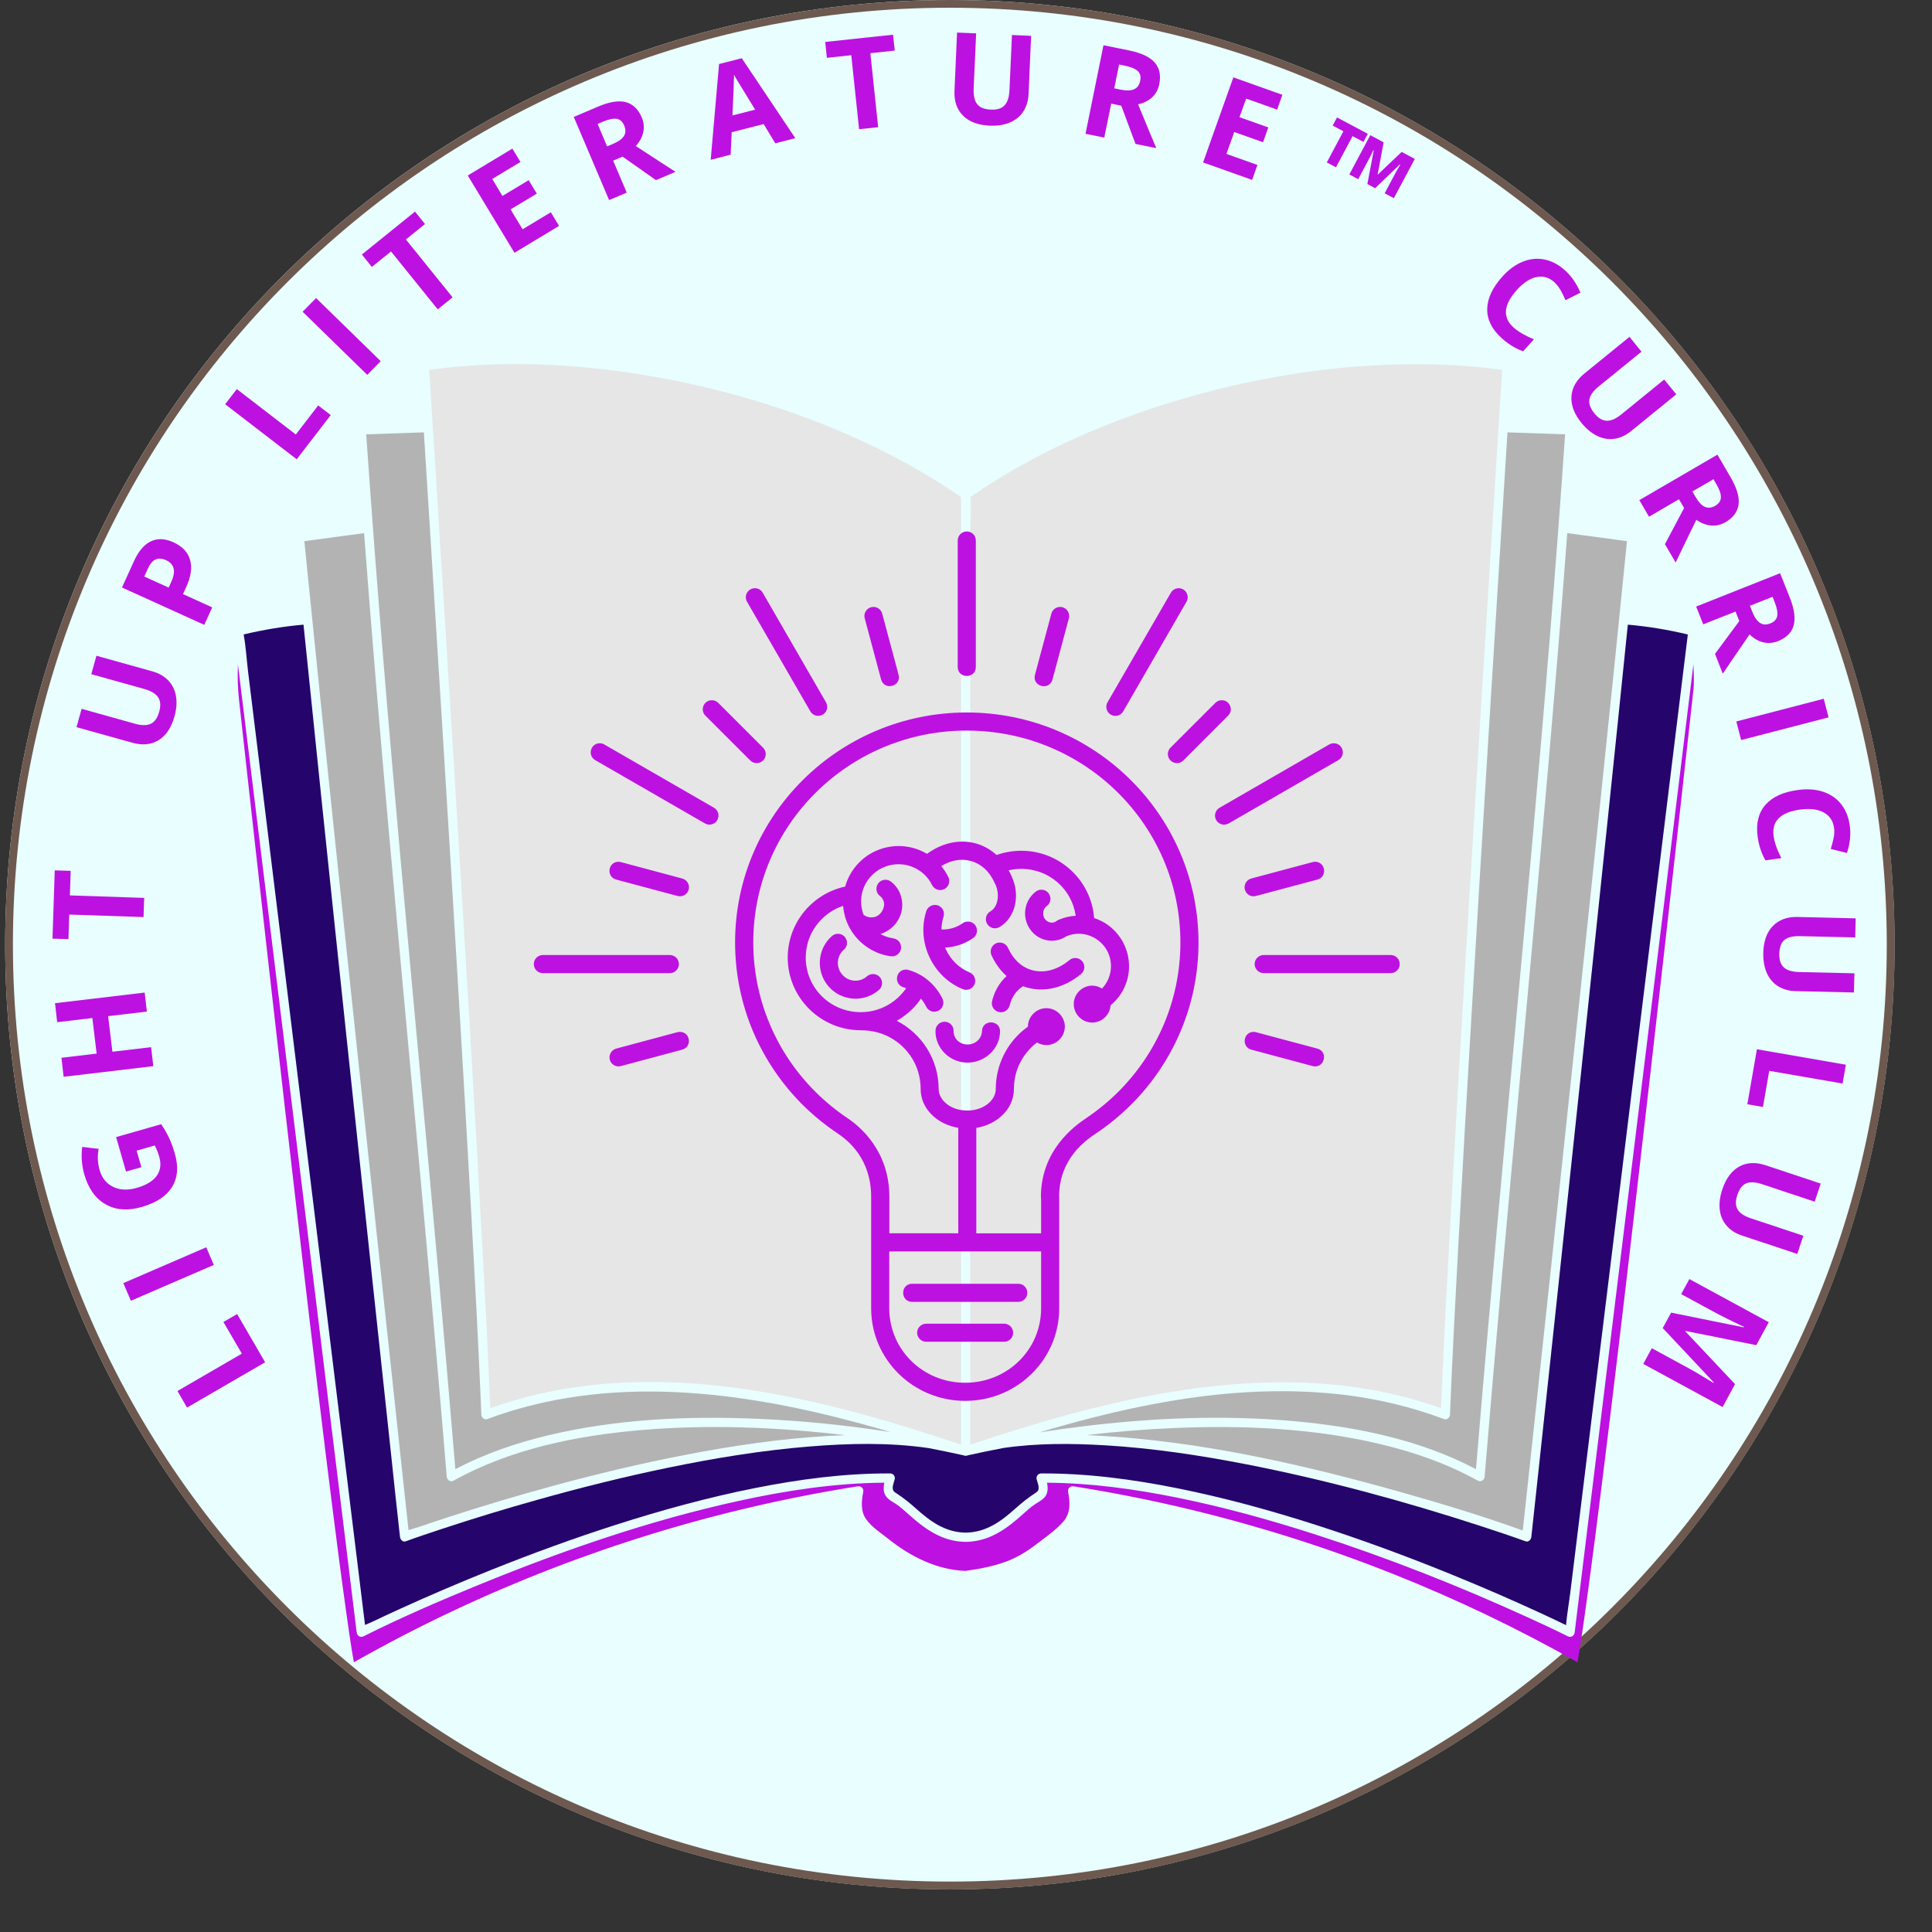 <svg xmlns="http://www.w3.org/2000/svg" xmlns:xlink="http://www.w3.org/1999/xlink" width="500" zoomAndPan="magnify" viewBox="0 0 375 375" height="500" preserveAspectRatio="xMidYMid meet" version="1.0"><rect x="0" y="0" width="375" height="375" fill="#333333" stroke="none"/><defs><g/><clipPath id="adf346a8cd"><path d="M 1.008 0 L 367.73 0 L 367.73 366.723 L 1.008 366.723 Z M 1.008 0 " clip-rule="nonzero"/></clipPath><clipPath id="693309f113"><path d="M 184.367 0 C 83.102 0 1.008 82.094 1.008 183.363 C 1.008 284.629 83.102 366.723 184.367 366.723 C 285.637 366.723 367.73 284.629 367.73 183.363 C 367.73 82.094 285.637 0 184.367 0 " clip-rule="nonzero"/></clipPath><clipPath id="cf4ae8945b"><path d="M 1.008 0 L 367.758 0 L 367.758 366.75 L 1.008 366.75 Z M 1.008 0 " clip-rule="nonzero"/></clipPath><clipPath id="c645a37dad"><path d="M 184.383 0 C 83.105 0 1.008 82.102 1.008 183.375 C 1.008 284.648 83.105 366.75 184.383 366.75 C 285.656 366.75 367.758 284.648 367.758 183.375 C 367.758 82.102 285.656 0 184.383 0 " clip-rule="nonzero"/></clipPath><clipPath id="d3173ec7d2"><path d="M 46.137 128.867 L 328.777 128.867 L 328.777 322.637 L 46.137 322.637 Z M 46.137 128.867 " clip-rule="nonzero"/></clipPath><clipPath id="4947f44cf8"><path d="M 103.156 103.156 L 271.906 103.156 L 271.906 271.906 L 103.156 271.906 Z M 103.156 103.156 " clip-rule="nonzero"/></clipPath></defs><g clip-path="url(#adf346a8cd)"><g clip-path="url(#693309f113)"><path fill="#e8feff" d="M 1.008 0 L 367.73 0 L 367.73 366.723 L 1.008 366.723 Z M 1.008 0 " fill-opacity="1" fill-rule="nonzero"/></g></g><g clip-path="url(#cf4ae8945b)"><g clip-path="url(#c645a37dad)"><path stroke-linecap="butt" transform="matrix(0.75, 0, 0, 0.75, 1.006, 0)" fill="none" stroke-linejoin="miter" d="M 244.479 0 C 109.455 0 0.002 109.458 0.002 244.477 C 0.002 379.495 109.455 488.953 244.479 488.953 C 379.497 488.953 488.955 379.495 488.955 244.477 C 488.955 109.458 379.497 0 244.479 0 " stroke="#6d594f" stroke-width="4" stroke-opacity="1" stroke-miterlimit="4"/></g></g><g clip-path="url(#d3173ec7d2)"><path fill="#bd10e1" d="M 328.695 128.953 C 328.762 130.34 328.805 131.742 328.758 133.125 C 328.746 133.547 328.688 133.965 328.641 134.383 C 328.309 137.41 327.973 140.438 327.637 143.469 C 327.016 149.062 326.395 154.656 325.77 160.25 C 324.941 167.695 324.105 175.141 323.266 182.582 C 322.289 191.258 321.305 199.934 320.312 208.613 C 319.262 217.82 318.203 227.027 317.129 236.23 C 316.078 245.258 315.02 254.281 313.941 263.305 C 312.957 271.516 311.965 279.727 310.938 287.93 C 310.102 294.645 309.25 301.355 308.34 308.062 C 307.727 312.621 307.102 317.18 306.348 321.719 C 306.293 322.027 306.242 322.332 306.191 322.641 C 294.668 316.125 282.707 310.402 270.406 305.508 C 257.672 300.438 244.578 296.273 231.258 293.055 C 223.711 291.23 216.094 289.715 208.426 288.5 C 207.73 288.391 207.18 288.891 207.32 289.605 C 207.715 291.641 207.828 293.699 206.387 295.344 C 204.875 297.07 202.816 298.457 201.008 299.848 C 199.27 301.18 197.387 302.32 195.328 303.086 C 192.789 304.035 190.102 304.527 187.426 304.91 C 181.871 304.727 176.723 302.125 172.457 298.723 C 171 297.562 169.258 296.465 168.152 294.934 C 167.016 293.359 167.199 291.414 167.551 289.605 C 167.691 288.891 167.145 288.391 166.445 288.5 C 152.906 290.645 139.527 293.742 126.426 297.773 C 113.367 301.793 100.594 306.73 88.23 312.535 C 81.586 315.652 75.066 319.031 68.68 322.641 C 68.059 319.121 67.57 315.574 67.078 312.031 C 66.207 305.824 65.406 299.605 64.617 293.387 C 63.613 285.449 62.641 277.512 61.684 269.57 C 60.613 260.684 59.562 251.797 58.523 242.906 C 57.441 233.672 56.375 224.441 55.316 215.207 C 54.297 206.34 53.289 197.473 52.285 188.605 C 51.406 180.812 50.527 173.016 49.656 165.219 C 48.977 159.129 48.297 153.039 47.621 146.949 C 47.207 143.227 46.797 139.5 46.387 135.773 C 46.129 133.465 46.09 131.25 46.18 128.941 C 46.707 133.23 47.234 137.52 47.762 141.812 C 48.617 148.785 49.473 155.762 50.328 162.738 C 51.371 171.246 52.414 179.758 53.457 188.266 C 54.602 197.59 55.746 206.91 56.887 216.23 C 58.043 225.641 59.199 235.047 60.352 244.457 C 61.43 253.227 62.504 261.996 63.578 270.77 C 64.484 278.152 65.391 285.539 66.297 292.926 C 66.953 298.262 67.605 303.59 68.258 308.926 C 68.57 311.449 68.875 313.973 69.188 316.5 C 69.203 316.605 69.215 316.715 69.227 316.824 C 69.312 317.508 69.926 317.926 70.578 317.598 C 77.992 313.879 85.645 310.59 93.32 307.457 C 109.516 300.852 126.176 295.094 143.277 291.348 C 152.59 289.305 162.098 287.852 171.645 287.789 C 171.434 288.844 171.422 289.938 172.234 290.75 C 172.711 291.23 173.348 291.555 173.906 291.926 C 174.758 292.492 175.504 293.16 176.262 293.844 C 179.508 296.781 182.875 299.223 187.438 299.277 C 191.996 299.223 195.363 296.781 198.609 293.844 C 199.367 293.16 200.113 292.488 200.965 291.926 C 201.508 291.566 202.117 291.25 202.594 290.797 C 203.449 289.977 203.438 288.867 203.227 287.793 C 211.668 287.848 220.074 288.996 228.34 290.66 C 237.406 292.488 246.336 294.953 255.137 297.785 C 269.238 302.32 283.055 307.773 296.527 313.922 C 299.129 315.109 301.73 316.312 304.293 317.598 C 304.949 317.926 305.559 317.508 305.645 316.824 C 305.855 315.09 306.07 313.355 306.281 311.621 C 306.859 306.906 307.438 302.191 308.016 297.473 C 308.875 290.5 309.727 283.523 310.586 276.551 C 311.629 268.039 312.672 259.531 313.715 251.02 C 314.859 241.699 316 232.375 317.145 223.055 C 318.301 213.648 319.453 204.238 320.609 194.832 C 321.684 186.059 322.762 177.289 323.836 168.52 C 324.742 161.133 325.648 153.746 326.555 146.359 C 327.207 141.027 327.863 135.695 328.516 130.363 C 328.574 129.895 328.637 129.422 328.695 128.953 " fill-opacity="1" fill-rule="nonzero"/></g><path fill="#25046b" d="M 327.605 123.148 C 327.422 124.652 327.238 126.156 327.051 127.664 C 326.473 132.379 325.895 137.094 325.316 141.809 C 324.461 148.785 323.605 155.762 322.75 162.738 C 321.707 171.246 320.664 179.758 319.617 188.266 C 318.473 197.59 317.332 206.91 316.188 216.23 C 315.031 225.641 313.879 235.047 312.727 244.457 C 311.652 253.227 310.574 261.996 309.5 270.766 C 308.594 278.152 307.684 285.539 306.781 292.926 C 306.125 298.262 305.473 303.59 304.816 308.926 C 304.551 311.078 304.16 313.266 303.965 315.438 C 302.281 314.613 300.578 313.82 298.879 313.035 C 293.352 310.484 287.766 308.066 282.133 305.766 C 274.422 302.617 266.613 299.695 258.703 297.062 C 249.91 294.141 240.992 291.562 231.938 289.586 C 223.16 287.668 214.203 286.266 205.207 286.027 C 204.168 286 203.121 285.988 202.078 285.992 C 201.496 285.996 201.059 286.566 201.215 287.133 C 201.363 287.688 201.723 288.555 201.555 289.145 C 201.453 289.5 201.16 289.664 200.859 289.863 C 199.531 290.738 198.332 291.68 197.152 292.746 C 194.328 295.297 191.395 297.434 187.438 297.484 C 185.457 297.457 183.734 296.91 182.152 296.055 C 180.574 295.191 179.137 294.023 177.723 292.746 C 176.539 291.68 175.34 290.738 174.016 289.863 C 173.719 289.668 173.418 289.5 173.32 289.145 C 173.16 288.551 173.508 287.68 173.66 287.133 C 173.816 286.566 173.379 285.996 172.793 285.992 C 163.949 285.949 155.121 287.125 146.461 288.848 C 137.301 290.676 128.277 293.156 119.387 296.012 C 111.273 298.617 103.266 301.543 95.355 304.711 C 89.391 307.098 83.484 309.617 77.641 312.281 C 75.832 313.105 74.035 313.941 72.242 314.797 C 71.82 315 71.324 315.188 70.852 315.398 C 70.695 314.141 70.543 312.883 70.387 311.621 C 69.809 306.906 69.23 302.191 68.652 297.473 C 67.797 290.5 66.941 283.523 66.086 276.551 C 65.039 268.039 63.996 259.527 62.953 251.02 C 61.809 241.699 60.664 232.375 59.523 223.055 C 58.371 213.648 57.215 204.238 56.062 194.832 C 54.984 186.059 53.91 177.289 52.832 168.52 C 51.926 161.133 51.02 153.746 50.113 146.359 C 49.461 141.027 48.809 135.691 48.152 130.363 C 47.859 127.984 47.734 125.508 47.293 123.145 C 51.105 122.242 55.008 121.582 58.91 121.246 C 60.02 132.137 61.145 143.031 62.277 153.918 C 63.957 170.062 65.656 186.203 67.367 202.34 C 68.98 217.578 70.605 232.816 72.234 248.051 C 73.465 259.539 74.695 271.035 75.934 282.523 C 76.492 287.711 77.02 292.906 77.613 298.09 C 77.621 298.16 77.629 298.23 77.637 298.297 C 77.695 298.828 78.172 299.383 78.773 299.164 C 81.145 298.297 83.543 297.5 85.941 296.707 C 92.055 294.691 98.211 292.82 104.41 291.082 C 112.742 288.742 121.148 286.645 129.625 284.891 C 138.68 283.02 147.836 281.52 157.055 280.77 C 164.727 280.145 172.57 279.957 180.219 281.07 C 182.496 281.504 184.766 281.977 187.027 282.48 C 187.145 282.543 187.285 282.574 187.438 282.562 C 187.59 282.574 187.727 282.543 187.844 282.48 C 190.133 281.969 192.434 281.496 194.742 281.055 C 201.273 280.105 207.973 280.145 214.527 280.535 C 223.77 281.09 232.949 282.473 242.035 284.246 C 257.309 287.23 272.379 291.328 287.18 296.133 C 290.164 297.102 293.152 298.09 296.102 299.164 C 296.703 299.383 297.18 298.828 297.234 298.297 C 297.695 294.059 298.152 289.82 298.609 285.582 C 299.789 274.656 300.961 263.73 302.133 252.805 C 303.723 237.938 305.309 223.066 306.887 208.195 C 308.602 192.02 310.309 175.84 311.996 159.66 C 313.332 146.855 314.66 134.051 315.961 121.246 C 319.875 121.582 323.785 122.246 327.605 123.148 " fill-opacity="1" fill-rule="nonzero"/><path fill="#b3b3b3" d="M 304.207 103.48 C 308.07 104 311.934 104.52 315.793 105.039 C 314.18 121.309 312.5 137.57 310.809 153.832 C 309.121 170.043 307.414 186.25 305.695 202.457 C 304.09 217.625 302.477 232.789 300.852 247.957 C 299.621 259.469 298.387 270.98 297.145 282.492 C 296.762 286.062 296.375 289.637 295.988 293.207 C 295.875 294.277 295.758 295.344 295.645 296.41 C 295.621 296.621 295.586 296.84 295.551 297.062 C 287.34 294.109 278.953 291.59 270.555 289.242 C 253.215 284.391 235.434 280.367 217.449 278.945 C 215.273 278.773 213.082 278.637 210.879 278.551 C 216.457 277.891 222.059 277.43 227.668 277.188 C 241.047 276.605 254.66 277.176 267.73 280.258 C 274.359 281.82 280.852 284.062 286.816 287.383 C 287.445 287.73 288.113 287.277 288.168 286.605 C 290.355 260.004 292.801 233.426 295.254 206.848 C 297.672 180.664 300.09 154.484 302.25 128.281 C 302.93 120.016 303.586 111.75 304.207 103.48 " fill-opacity="1" fill-rule="nonzero"/><path fill="#b3b3b3" d="M 303.785 84.309 C 301.996 110.488 299.812 136.637 297.48 162.777 C 295.137 189.039 292.648 215.293 290.277 241.555 C 288.965 256.086 287.691 270.621 286.488 285.168 C 275.621 279.434 263.25 276.934 251.102 275.84 C 237.359 274.605 223.461 275.207 209.789 276.898 C 207.094 277.23 204.402 277.605 201.723 278.031 C 220.758 272.355 240.582 268.422 260.387 270.68 C 267.191 271.457 273.891 273.047 280.305 275.449 C 280.879 275.664 281.422 275.117 281.441 274.582 C 281.891 263.309 282.496 252.043 283.109 240.781 C 283.938 225.629 284.82 210.477 285.723 195.328 C 286.684 179.105 287.676 162.879 288.68 146.656 C 289.574 132.168 290.48 117.68 291.391 103.191 C 291.793 96.77 292.195 90.344 292.602 83.922 C 296.328 84.051 300.059 84.18 303.785 84.309 " fill-opacity="1" fill-rule="nonzero"/><path fill="#e6e6e6" d="M 291.562 71.789 C 291.012 80.715 290.445 89.645 289.883 98.57 C 289 112.648 288.117 126.723 287.246 140.801 C 286.242 156.961 285.254 173.121 284.285 189.285 C 283.363 204.719 282.457 220.156 281.602 235.594 C 280.941 247.492 280.293 259.395 279.781 271.301 C 279.754 271.977 279.727 272.648 279.699 273.32 C 256.371 264.977 230.977 268.195 207.551 274.527 C 201.086 276.277 194.691 278.281 188.336 280.406 C 188.336 279.156 188.336 277.91 188.336 276.664 C 188.336 272.164 188.336 267.664 188.336 263.168 C 188.336 256.516 188.336 249.867 188.336 243.223 C 188.336 235.074 188.336 226.93 188.336 218.785 C 188.336 209.898 188.336 201.012 188.336 192.129 C 188.336 183.156 188.336 174.188 188.336 165.219 C 188.336 156.82 188.336 148.422 188.336 140.027 C 188.336 132.961 188.336 125.895 188.336 118.828 C 188.336 113.746 188.336 108.66 188.336 103.578 C 188.336 101.254 188.562 98.797 188.348 96.477 C 199.809 88.547 212.672 82.719 225.934 78.516 C 239.836 74.109 254.344 71.414 268.926 70.812 C 276.477 70.5 284.07 70.754 291.562 71.789 " fill-opacity="1" fill-rule="nonzero"/><path fill="#e6e6e6" d="M 186.539 269.895 C 186.539 273.395 186.539 276.902 186.539 280.402 C 163.402 272.66 138.703 266.027 114.121 268.926 C 107.66 269.691 101.301 271.125 95.172 273.32 C 94.727 262.414 94.145 251.516 93.547 240.617 C 92.723 225.477 91.84 210.34 90.941 195.207 C 89.977 179.004 88.988 162.805 87.984 146.609 C 87.094 132.141 86.188 117.676 85.281 103.207 C 84.652 93.234 84.023 83.262 83.402 73.285 C 83.375 72.785 83.344 72.285 83.312 71.789 C 97.051 69.887 111.148 70.52 124.805 72.754 C 139.223 75.109 153.434 79.262 166.73 85.332 C 173.629 88.48 180.289 92.164 186.527 96.48 C 186.527 96.715 186.539 96.953 186.539 97.184 C 186.539 98.793 186.539 100.402 186.539 102.012 C 186.539 108.383 186.539 114.754 186.539 121.125 C 186.539 130.527 186.539 139.93 186.539 149.336 C 186.539 160.383 186.539 171.43 186.539 182.48 C 186.539 193.785 186.539 205.09 186.539 216.395 C 186.539 226.57 186.539 236.746 186.539 246.918 C 186.539 254.578 186.539 262.234 186.539 269.895 " fill-opacity="1" fill-rule="nonzero"/><path fill="#b3b3b3" d="M 167.211 276.359 C 169.109 276.875 171.004 277.418 172.895 277.973 C 164.332 276.629 155.691 275.754 147.043 275.387 C 133.512 274.809 119.734 275.422 106.52 278.562 C 100.25 280.051 94.09 282.16 88.383 285.164 C 86.227 259.047 83.824 232.945 81.414 206.848 C 79 180.664 76.578 154.484 74.418 128.281 C 73.211 113.629 72.09 98.973 71.086 84.309 C 74.812 84.18 78.543 84.051 82.27 83.922 C 82.578 88.852 82.891 93.785 83.203 98.715 C 84.086 112.785 84.965 126.852 85.84 140.918 C 86.84 157.059 87.828 173.195 88.793 189.336 C 89.715 204.746 90.621 220.16 91.473 235.574 C 92.137 247.516 92.785 259.453 93.297 271.398 C 93.344 272.461 93.387 273.52 93.43 274.582 C 93.449 275.117 93.996 275.66 94.566 275.449 C 118.031 266.664 143.602 269.938 167.211 276.359 " fill-opacity="1" fill-rule="nonzero"/><path fill="#b3b3b3" d="M 164.02 278.566 C 162.91 278.602 161.805 278.656 160.703 278.719 C 151.48 279.25 142.305 280.602 133.238 282.348 C 124.473 284.031 115.789 286.109 107.18 288.449 C 100.523 290.262 93.906 292.234 87.344 294.363 C 85.305 295.023 83.27 295.699 81.242 296.398 C 80.648 296.602 79.938 296.77 79.293 297 C 78.879 293.18 78.469 289.363 78.055 285.547 C 76.887 274.672 75.715 263.797 74.551 252.922 C 72.953 237.984 71.359 223.047 69.777 208.109 C 68.062 191.949 66.355 175.785 64.668 159.621 C 63.004 143.695 61.359 127.762 59.758 111.824 C 59.527 109.562 59.301 107.301 59.078 105.039 C 62.941 104.52 66.805 104 70.668 103.48 C 72.152 123.258 73.832 143.023 75.598 162.777 C 77.938 189.039 80.426 215.293 82.797 241.555 C 84.152 256.566 85.473 271.582 86.707 286.605 C 86.762 287.277 87.43 287.73 88.059 287.383 C 99.066 281.258 111.805 278.672 124.25 277.594 C 137.477 276.445 150.848 276.992 164.02 278.566 " fill-opacity="1" fill-rule="nonzero"/><g fill="#bd11e1" fill-opacity="1"><g transform="translate(52.571, 266.32)"><g><path d="M -1.109 -1.906 L -16.266 6.891 L -18.125 3.672 L -5.625 -3.578 L -9.203 -9.719 L -6.547 -11.266 Z M -1.109 -1.906 "/></g></g></g><g fill="#bd11e1" fill-opacity="1"><g transform="translate(42.377, 247.537)"><g><path d="M -0.875 -2.016 L -16.969 4.938 L -18.438 1.516 L -2.344 -5.438 Z M -0.875 -2.016 "/></g></g></g><g fill="#bd11e1" fill-opacity="1"><g transform="translate(36.365, 233.208)"><g><path d="M -11.906 -5.812 L -13.828 -12.5 L -5.078 -15 C -4.41 -14.008 -3.867 -13.055 -3.453 -12.141 C -3.047 -11.223 -2.703 -10.266 -2.422 -9.266 C -1.691 -6.723 -1.879 -4.566 -2.984 -2.797 C -4.086 -1.023 -6.039 0.258 -8.844 1.062 C -11.562 1.844 -13.906 1.672 -15.875 0.547 C -17.844 -0.578 -19.223 -2.523 -20.016 -5.297 C -20.504 -7.016 -20.633 -8.781 -20.406 -10.594 L -17.219 -10.219 C -17.477 -8.812 -17.414 -7.441 -17.031 -6.109 C -16.594 -4.566 -15.719 -3.477 -14.406 -2.844 C -13.102 -2.207 -11.57 -2.141 -9.812 -2.641 C -7.988 -3.172 -6.703 -3.945 -5.953 -4.969 C -5.211 -6 -5.047 -7.234 -5.453 -8.672 C -5.66 -9.41 -5.953 -10.145 -6.328 -10.875 L -9.844 -9.859 L -8.922 -6.656 Z M -11.906 -5.812 "/></g></g></g><g fill="#bd11e1" fill-opacity="1"><g transform="translate(30.021, 209.127)"><g><path d="M -1.938 -16.469 L -1.516 -12.781 L -9.031 -11.891 L -8.203 -4.984 L -0.688 -5.875 L -0.266 -2.188 L -17.672 -0.125 L -18.094 -3.812 L -11.266 -4.625 L -12.094 -11.531 L -18.922 -10.719 L -19.344 -14.406 Z M -1.938 -16.469 "/></g></g></g><g fill="#bd11e1" fill-opacity="1"><g transform="translate(27.689, 183.251)"><g><path d="M 0.297 -8.969 L 0.172 -5.25 L -14.25 -5.734 L -14.406 -0.969 L -17.5 -1.062 L -17.062 -14.312 L -13.969 -14.219 L -14.125 -9.453 Z M 0.297 -8.969 "/></g></g></g><g fill="#bd11e1" fill-opacity="1"><g transform="translate(29.057, 161.539)"><g/></g></g><g fill="#bd11e1" fill-opacity="1"><g transform="translate(31.158, 147.875)"><g><path d="M -12.438 -20.594 L -1.516 -17.547 C -0.273 -17.191 0.734 -16.602 1.516 -15.781 C 2.305 -14.957 2.801 -13.945 3 -12.75 C 3.207 -11.562 3.109 -10.25 2.703 -8.812 C 2.098 -6.633 1.078 -5.102 -0.359 -4.219 C -1.805 -3.332 -3.5 -3.16 -5.438 -3.703 L -16.312 -6.734 L -15.312 -10.297 L -4.984 -7.406 C -3.68 -7.039 -2.648 -7.035 -1.891 -7.391 C -1.141 -7.742 -0.594 -8.531 -0.25 -9.75 C 0.07 -10.914 0 -11.844 -0.469 -12.531 C -0.938 -13.227 -1.828 -13.766 -3.141 -14.141 L -13.438 -17.016 Z M -12.438 -20.594 "/></g></g></g><g fill="#bd11e1" fill-opacity="1"><g transform="translate(38.739, 123.282)"><g><path d="M -6 -9.234 L -5.5 -10.344 C -5.02 -11.383 -4.867 -12.254 -5.047 -12.953 C -5.223 -13.66 -5.707 -14.191 -6.5 -14.547 C -7.281 -14.898 -7.957 -14.945 -8.531 -14.688 C -9.113 -14.438 -9.617 -13.844 -10.047 -12.906 L -10.734 -11.375 Z M -5.062 -18.016 C -3.344 -17.234 -2.27 -16.098 -1.844 -14.609 C -1.426 -13.129 -1.664 -11.398 -2.562 -9.422 L -3.219 -7.969 L 2.453 -5.391 L 0.906 -2 L -15.062 -9.25 L -12.734 -14.359 C -11.859 -16.297 -10.77 -17.578 -9.469 -18.203 C -8.176 -18.828 -6.707 -18.766 -5.062 -18.016 Z M -5.062 -18.016 "/></g></g></g><g fill="#bd11e1" fill-opacity="1"><g transform="translate(48.856, 102.718)"><g/></g></g><g fill="#bd11e1" fill-opacity="1"><g transform="translate(56.246, 90.897)"><g><path d="M 1.344 -1.75 L -12.547 -12.438 L -10.281 -15.375 L 1.172 -6.562 L 5.516 -12.203 L 7.953 -10.328 Z M 1.344 -1.75 "/></g></g></g><g fill="#bd11e1" fill-opacity="1"><g transform="translate(69.755, 74.338)"><g><path d="M 1.531 -1.578 L -11.016 -13.828 L -8.406 -16.484 L 4.141 -4.234 Z M 1.531 -1.578 "/></g></g></g><g fill="#bd11e1" fill-opacity="1"><g transform="translate(80.864, 63.34)"><g><path d="M 6.984 -5.625 L 4.094 -3.297 L -4.969 -14.531 L -8.688 -11.531 L -10.625 -13.938 L -0.312 -22.266 L 1.625 -19.859 L -2.078 -16.859 Z M 6.984 -5.625 "/></g></g></g><g fill="#bd11e1" fill-opacity="1"><g transform="translate(97.964, 50.206)"><g><path d="M 10.547 -6.359 L 1.891 -1.141 L -7.172 -16.141 L 1.484 -21.359 L 3.062 -18.766 L -2.422 -15.469 L -0.438 -12.172 L 4.656 -15.234 L 6.234 -12.625 L 1.141 -9.562 L 3.469 -5.703 L 8.953 -9 Z M 10.547 -6.359 "/></g></g></g><g fill="#bd11e1" fill-opacity="1"><g transform="translate(116.198, 39.698)"><g><path d="M 1.641 -11.281 L 2.75 -11.75 C 3.832 -12.207 4.551 -12.723 4.906 -13.297 C 5.27 -13.879 5.285 -14.562 4.953 -15.344 C 4.629 -16.113 4.133 -16.547 3.469 -16.641 C 2.812 -16.734 1.93 -16.547 0.828 -16.078 L -0.203 -15.641 Z M 2.812 -8.516 L 5.453 -2.312 L 2.031 -0.859 L -4.828 -17 L -0.125 -19 C 2.07 -19.938 3.863 -20.227 5.25 -19.875 C 6.633 -19.52 7.676 -18.523 8.375 -16.891 C 8.77 -15.941 8.863 -14.988 8.656 -14.031 C 8.457 -13.082 7.973 -12.191 7.203 -11.359 C 11.16 -8.766 13.734 -7.094 14.922 -6.344 L 11.125 -4.734 L 4.641 -9.297 Z M 2.812 -8.516 "/></g></g></g><g fill="#bd11e1" fill-opacity="1"><g transform="translate(137.946, 31.019)"><g><path d="M 12.531 -3.203 L 10.281 -6.938 L 4.078 -5.359 L 3.875 -1 L 0 0 L 1.625 -18.594 L 6.031 -19.719 L 16.422 -4.203 Z M 8.625 -9.734 C 6.551 -13.109 5.383 -15.016 5.125 -15.453 C 4.863 -15.898 4.664 -16.258 4.531 -16.531 C 4.52 -15.457 4.414 -12.816 4.219 -8.609 Z M 8.625 -9.734 "/></g></g></g><g fill="#bd11e1" fill-opacity="1"><g transform="translate(161.53, 25.626)"><g><path d="M 8.922 -0.938 L 5.219 -0.547 L 3.703 -14.906 L -1.031 -14.406 L -1.359 -17.484 L 11.812 -18.891 L 12.141 -15.812 L 7.406 -15.297 Z M 8.922 -0.938 "/></g></g></g><g fill="#bd11e1" fill-opacity="1"><g transform="translate(182.89, 23.743)"><g><path d="M 17.25 -16.781 L 16.75 -5.453 C 16.688 -4.16 16.344 -3.035 15.719 -2.078 C 15.094 -1.129 14.219 -0.422 13.094 0.047 C 11.977 0.516 10.676 0.711 9.188 0.641 C 6.938 0.547 5.211 -0.102 4.016 -1.312 C 2.828 -2.52 2.281 -4.129 2.375 -6.141 L 2.875 -17.422 L 6.578 -17.266 L 6.094 -6.547 C 6.039 -5.191 6.27 -4.188 6.781 -3.531 C 7.289 -2.875 8.172 -2.52 9.422 -2.469 C 10.629 -2.406 11.52 -2.68 12.094 -3.297 C 12.676 -3.91 12.992 -4.898 13.047 -6.266 L 13.531 -16.953 Z M 17.25 -16.781 "/></g></g></g><g fill="#bd11e1" fill-opacity="1"><g transform="translate(208.543, 25.532)"><g><path d="M 7.734 -8.391 L 8.922 -8.141 C 10.078 -7.91 10.961 -7.93 11.578 -8.203 C 12.203 -8.473 12.598 -9.02 12.766 -9.844 C 12.93 -10.664 12.77 -11.301 12.281 -11.75 C 11.789 -12.195 10.957 -12.539 9.781 -12.781 L 8.672 -13.016 Z M 7.141 -5.422 L 5.797 1.172 L 2.156 0.438 L 5.641 -16.75 L 10.656 -15.734 C 12.988 -15.254 14.629 -14.477 15.578 -13.406 C 16.523 -12.332 16.82 -10.926 16.469 -9.188 C 16.27 -8.176 15.812 -7.332 15.094 -6.656 C 14.375 -5.977 13.461 -5.52 12.359 -5.281 C 14.16 -0.906 15.336 1.926 15.891 3.219 L 11.859 2.406 L 9.094 -5.016 Z M 7.141 -5.422 "/></g></g></g><g fill="#bd11e1" fill-opacity="1"><g transform="translate(231.44, 30.795)"><g><path d="M 11.594 4.125 L 2.078 0.734 L 7.953 -15.781 L 17.469 -12.391 L 16.453 -9.516 L 10.438 -11.656 L 9.141 -8.047 L 14.734 -6.062 L 13.719 -3.188 L 8.125 -5.172 L 6.609 -0.922 L 12.625 1.219 Z M 11.594 4.125 "/></g></g></g><g fill="#bd11e1" fill-opacity="1"><g transform="translate(251.094, 38.173)"><g><path d="M 8.219 -5.703 L 6.438 -6.641 L 9.656 -12.688 L 7.578 -13.797 L 8.422 -15.375 L 14.391 -12.203 L 13.547 -10.625 L 11.438 -11.75 Z M 14.312 -2.453 L 15.547 -8.969 L 15.469 -9.016 L 14.891 -7.812 L 12.531 -3.391 L 10.812 -4.312 L 14.875 -11.938 L 17.469 -10.547 L 16.297 -4.25 L 20.969 -8.688 L 23.516 -7.328 L 19.453 0.297 L 17.672 -0.656 L 19.969 -4.969 L 20.703 -6.219 L 20.625 -6.266 L 15.812 -1.641 Z M 14.312 -2.453 "/></g></g></g><g fill="#bd11e1" fill-opacity="1"><g transform="translate(273.455, 51.052)"><g/></g></g><g fill="#bd11e1" fill-opacity="1"><g transform="translate(284.699, 59.218)"><g><path d="M 17 -4.438 C 15.969 -5.375 14.812 -5.707 13.531 -5.438 C 12.258 -5.176 11 -4.352 9.75 -2.969 C 7.125 -0.062 6.898 2.375 9.078 4.344 C 9.992 5.164 11.312 5.93 13.031 6.641 L 10.938 8.969 C 9.469 8.445 8.078 7.594 6.766 6.406 C 4.867 4.695 3.938 2.816 3.969 0.766 C 4 -1.285 4.984 -3.391 6.922 -5.547 C 8.141 -6.898 9.453 -7.859 10.859 -8.422 C 12.273 -8.992 13.688 -9.133 15.094 -8.844 C 16.508 -8.562 17.836 -7.859 19.078 -6.734 C 20.336 -5.598 21.332 -4.156 22.062 -2.406 L 19.156 -0.953 C 18.883 -1.629 18.57 -2.27 18.219 -2.875 C 17.875 -3.488 17.469 -4.008 17 -4.438 Z M 17 -4.438 "/></g></g></g><g fill="#bd11e1" fill-opacity="1"><g transform="translate(301.361, 74.823)"><g><path d="M 24 1.719 L 15.203 8.875 C 14.203 9.688 13.133 10.176 12 10.344 C 10.875 10.508 9.766 10.328 8.672 9.797 C 7.586 9.273 6.57 8.441 5.625 7.297 C 4.195 5.535 3.539 3.812 3.656 2.125 C 3.77 0.438 4.602 -1.039 6.156 -2.312 L 14.922 -9.438 L 17.25 -6.562 L 8.922 0.203 C 7.879 1.055 7.285 1.891 7.141 2.703 C 6.992 3.523 7.316 4.426 8.109 5.406 C 8.867 6.344 9.664 6.82 10.5 6.844 C 11.344 6.875 12.297 6.457 13.359 5.594 L 21.656 -1.156 Z M 24 1.719 "/></g></g></g><g fill="#bd11e1" fill-opacity="1"><g transform="translate(317.086, 95.169)"><g><path d="M 11.406 0.219 L 12 1.25 C 12.594 2.27 13.195 2.922 13.812 3.203 C 14.438 3.484 15.113 3.414 15.844 3 C 16.562 2.57 16.926 2.023 16.938 1.359 C 16.957 0.691 16.664 -0.156 16.062 -1.188 L 15.5 -2.156 Z M 8.797 1.734 L 2.984 5.125 L 1.109 1.906 L 16.266 -6.922 L 18.828 -2.516 C 20.035 -0.453 20.551 1.289 20.375 2.719 C 20.195 4.145 19.344 5.305 17.812 6.203 C 16.926 6.711 15.992 6.922 15.016 6.828 C 14.035 6.742 13.086 6.375 12.172 5.719 C 10.098 9.969 8.758 12.734 8.156 14.016 L 6.078 10.453 L 9.797 3.438 Z M 8.797 1.734 "/></g></g></g><g fill="#bd11e1" fill-opacity="1"><g transform="translate(328.409, 115.685)"><g><path d="M 11.25 1.891 L 11.688 3.016 C 12.125 4.109 12.629 4.844 13.203 5.219 C 13.773 5.594 14.453 5.625 15.234 5.312 C 16.004 5 16.441 4.516 16.547 3.859 C 16.66 3.203 16.5 2.316 16.062 1.203 L 15.641 0.156 Z M 8.453 3.016 L 2.188 5.5 L 0.812 2.047 L 17.109 -4.422 L 19 0.328 C 19.875 2.547 20.117 4.344 19.734 5.719 C 19.348 7.094 18.332 8.109 16.688 8.766 C 15.727 9.141 14.77 9.211 13.812 8.984 C 12.863 8.754 11.988 8.242 11.188 7.453 C 8.5 11.359 6.766 13.898 5.984 15.078 L 4.469 11.234 L 9.188 4.859 Z M 8.453 3.016 "/></g></g></g><g fill="#bd11e1" fill-opacity="1"><g transform="translate(336.472, 137.909)"><g><path d="M 0.547 2.125 L 17.516 -2.281 L 18.453 1.328 L 1.484 5.734 Z M 0.547 2.125 "/></g></g></g><g fill="#bd11e1" fill-opacity="1"><g transform="translate(340.164, 153.064)"><g><path d="M 15.828 7.656 C 15.641 6.27 14.973 5.266 13.828 4.641 C 12.691 4.016 11.191 3.82 9.328 4.062 C 5.453 4.57 3.707 6.285 4.094 9.203 C 4.25 10.422 4.75 11.852 5.594 13.5 L 2.5 13.922 C 1.719 12.566 1.211 11.016 0.984 9.266 C 0.648 6.734 1.16 4.691 2.516 3.141 C 3.879 1.598 5.992 0.641 8.859 0.266 C 10.672 0.023 12.297 0.145 13.734 0.625 C 15.18 1.113 16.348 1.926 17.234 3.062 C 18.117 4.195 18.672 5.598 18.891 7.266 C 19.109 8.941 18.922 10.688 18.328 12.5 L 15.188 11.719 C 15.406 11.02 15.586 10.32 15.734 9.625 C 15.879 8.938 15.91 8.281 15.828 7.656 Z M 15.828 7.656 "/></g></g></g><g fill="#bd11e1" fill-opacity="1"><g transform="translate(342.706, 175.749)"><g><path d="M 17.141 16.891 L 5.797 16.625 C 4.504 16.594 3.375 16.273 2.406 15.672 C 1.445 15.066 0.723 14.211 0.234 13.109 C -0.254 12.004 -0.484 10.707 -0.453 9.219 C -0.398 6.957 0.211 5.219 1.391 4 C 2.578 2.781 4.176 2.191 6.188 2.234 L 17.484 2.5 L 17.391 6.203 L 6.656 5.953 C 5.301 5.922 4.301 6.164 3.656 6.688 C 3.02 7.219 2.688 8.113 2.656 9.375 C 2.625 10.582 2.922 11.469 3.547 12.031 C 4.172 12.594 5.164 12.891 6.531 12.922 L 17.234 13.172 Z M 17.141 16.891 "/></g></g></g><g fill="#bd11e1" fill-opacity="1"><g transform="translate(341.391, 201.489)"><g><path d="M -0.375 2.172 L 16.891 5.172 L 16.25 8.828 L 2.016 6.359 L 0.797 13.375 L -2.234 12.844 Z M -0.375 2.172 "/></g></g></g><g fill="#bd11e1" fill-opacity="1"><g transform="translate(337.415, 222.216)"><g><path d="M 11.438 21.172 L 0.672 17.594 C -0.555 17.188 -1.539 16.551 -2.281 15.688 C -3.031 14.832 -3.473 13.801 -3.609 12.594 C -3.754 11.395 -3.594 10.086 -3.125 8.672 C -2.414 6.523 -1.32 5.039 0.156 4.219 C 1.645 3.406 3.348 3.316 5.266 3.953 L 15.984 7.516 L 14.812 11.031 L 4.625 7.641 C 3.332 7.211 2.301 7.156 1.531 7.469 C 0.77 7.789 0.191 8.551 -0.203 9.75 C -0.586 10.895 -0.566 11.828 -0.141 12.547 C 0.285 13.266 1.148 13.836 2.453 14.266 L 12.609 17.641 Z M 11.438 21.172 "/></g></g></g><g fill="#bd11e1" fill-opacity="1"><g transform="translate(328.956, 246.328)"><g><path d="M -4.594 8.453 L 9.5 11.312 L 9.547 11.219 C 7.023 10.02 5.352 9.195 4.531 8.75 L -2.641 4.859 L -1.047 1.938 L 14.359 10.312 L 11.938 14.766 L -1.828 12 L -1.859 12.062 L 7.812 22.328 L 5.406 26.781 L -10 18.406 L -8.344 15.359 L -1.047 19.328 C -0.703 19.516 -0.312 19.734 0.125 19.984 C 0.57 20.242 1.738 20.945 3.625 22.094 L 3.672 21.984 L -6.219 11.453 Z M -4.594 8.453 "/></g></g></g><g clip-path="url(#4947f44cf8)"><path fill="#bd11e1" d="M 187.621 103.156 C 186.652 103.176 185.883 103.973 185.891 104.941 L 185.891 129.469 C 185.918 131.785 189.387 131.785 189.406 129.469 L 189.406 104.941 C 189.426 103.945 188.621 103.137 187.621 103.156 Z M 146.461 114.172 C 145.121 114.227 144.336 115.68 145.012 116.824 L 157.289 138.074 C 157.773 138.918 158.848 139.199 159.688 138.715 C 160.531 138.23 160.816 137.16 160.328 136.316 L 148.062 115.078 C 147.742 114.492 147.117 114.145 146.461 114.172 Z M 228.793 114.172 C 228.152 114.172 227.559 114.508 227.246 115.078 L 214.969 136.316 C 214.484 137.16 214.766 138.23 215.609 138.715 C 216.453 139.211 217.531 138.918 218.016 138.074 L 230.285 116.824 C 230.98 115.664 230.148 114.18 228.793 114.172 Z M 169.586 117.805 C 168.395 117.777 167.527 118.902 167.848 120.039 L 171.023 131.887 C 171.645 134.121 174.996 133.223 174.418 130.98 L 171.242 119.133 C 171.051 118.363 170.371 117.824 169.586 117.805 Z M 205.668 117.805 C 204.906 117.852 204.246 118.383 204.062 119.133 L 200.887 130.98 C 200.281 133.242 203.672 134.148 204.285 131.887 L 207.461 120.047 C 207.781 118.887 206.875 117.742 205.668 117.805 Z M 138.164 135.914 C 136.59 135.914 135.812 137.828 136.938 138.926 L 145.617 147.598 C 146.305 148.293 147.422 148.293 148.117 147.605 C 148.805 146.918 148.805 145.801 148.105 145.117 L 139.43 136.445 C 139.098 136.098 138.641 135.906 138.164 135.914 Z M 237.086 135.914 C 236.629 135.922 236.191 136.117 235.879 136.445 L 227.199 145.117 C 226.512 145.801 226.504 146.918 227.199 147.605 C 227.887 148.293 229.004 148.293 229.691 147.605 L 238.359 138.926 C 239.512 137.809 238.691 135.867 237.086 135.914 Z M 187.656 138.293 C 162.848 138.293 142.68 158.289 142.68 182.926 C 142.68 189.09 143.941 194.965 146.211 200.312 C 148.492 205.648 151.789 210.465 155.852 214.504 C 157.895 216.516 160.117 218.34 162.508 219.941 C 164.598 221.344 169.09 224.875 169.09 232.328 L 169.09 241.016 C 169.09 241.062 169.09 241.109 169.09 241.145 L 169.09 253.953 C 169.09 263.887 177.277 271.906 187.336 271.906 C 197.41 271.906 205.594 263.887 205.594 253.953 L 205.594 232.328 C 205.594 232.211 205.594 232.09 205.574 231.98 C 205.73 224.867 210.621 221.406 212.797 219.949 C 215.195 218.348 217.422 216.516 219.453 214.504 C 223.527 210.465 226.816 205.66 229.094 200.312 C 231.375 194.977 232.629 189.098 232.629 182.938 C 232.629 158.301 212.469 138.293 187.656 138.293 Z M 187.656 141.809 C 210.574 141.809 229.113 160.203 229.113 182.926 C 229.113 188.613 227.949 194.012 225.855 198.93 C 223.758 203.848 220.727 208.277 216.973 212.004 C 215.098 213.863 213.035 215.547 210.828 217.031 C 208.449 218.621 202.039 223.328 202.039 232.328 C 202.039 232.438 202.051 232.559 202.078 232.668 L 202.078 239.387 L 189.5 239.387 L 189.5 218.926 C 193.516 218.258 196.758 215.309 196.805 211.445 C 196.805 211.418 196.805 211.391 196.805 211.363 C 196.805 209.789 197.117 208.297 197.691 206.941 C 198.27 205.586 199.109 204.359 200.145 203.332 C 200.504 202.977 200.879 202.648 201.281 202.344 C 201.812 202.664 202.434 202.848 203.102 202.848 C 205.062 202.848 206.684 201.227 206.684 199.27 C 206.684 197.309 205.062 195.688 203.102 195.688 C 201.145 195.688 199.516 197.309 199.516 199.27 C 199.516 199.277 199.516 199.277 199.516 199.277 C 198.855 199.746 198.242 200.266 197.664 200.836 C 196.309 202.18 195.219 203.781 194.461 205.566 C 193.699 207.352 193.281 209.312 193.281 211.363 C 193.281 213.496 191.02 215.555 187.742 215.555 C 184.48 215.555 182.219 213.523 182.191 211.398 C 182.191 211.383 182.191 211.371 182.191 211.363 C 182.191 205.605 178.887 200.605 174.07 198.133 C 175.172 197.512 176.188 196.742 177.074 195.855 C 177.695 195.242 178.266 194.562 178.758 193.832 C 179.145 194.289 179.48 194.801 179.766 195.379 C 180.188 196.258 181.25 196.621 182.117 196.191 C 182.996 195.762 183.355 194.699 182.926 193.832 C 181.531 191 179.105 189.051 176.352 188.273 C 176.188 188.219 176.012 188.191 175.828 188.191 C 173.797 188.219 173.43 191.102 175.398 191.641 C 175.562 191.688 175.73 191.742 175.883 191.809 C 175.508 192.355 175.07 192.879 174.594 193.355 C 172.66 195.277 170.008 196.457 167.051 196.457 C 161.145 196.457 156.395 191.734 156.395 185.867 C 156.395 184.402 156.695 183.02 157.227 181.754 C 157.766 180.48 158.543 179.336 159.516 178.387 C 160.477 177.426 161.629 176.645 162.902 176.105 C 163.148 176.016 163.398 175.914 163.652 175.832 C 163.699 176.465 163.809 177.094 163.973 177.734 C 164.734 180.594 166.602 182.891 168.98 184.262 C 170.172 184.961 171.5 185.418 172.883 185.609 C 173.852 185.754 174.75 185.086 174.887 184.117 C 175.023 183.145 174.336 182.258 173.367 182.129 C 172.496 182 171.656 181.719 170.895 181.305 C 171.242 181.188 171.59 181.039 171.922 180.859 C 174.328 179.594 175.629 176.867 174.949 174.23 C 174.668 172.977 173.934 171.902 172.98 171.152 C 172.66 170.898 172.258 170.758 171.848 170.758 C 170.18 170.797 169.484 172.902 170.805 173.918 C 171.18 174.211 171.445 174.613 171.535 175.027 L 171.543 175.062 L 171.562 175.098 C 171.793 175.969 171.195 177.297 170.289 177.773 L 170.262 177.781 L 170.246 177.801 C 169.41 178.258 168.211 178.094 167.609 177.523 C 167.527 177.305 167.441 177.078 167.387 176.84 C 166.355 172.965 168.641 169.02 172.543 167.984 C 173.512 167.73 174.484 167.684 175.418 167.812 C 176.352 167.938 177.238 168.262 178.047 168.719 C 178.852 169.184 179.566 169.809 180.141 170.547 C 180.426 170.914 180.684 171.316 180.891 171.746 C 181.312 172.645 182.395 173.02 183.281 172.582 C 184.168 172.141 184.508 171.051 184.043 170.172 C 183.723 169.531 183.348 168.938 182.914 168.387 C 182.844 168.289 182.77 168.203 182.695 168.113 C 184.535 166.977 186.504 166.602 188.371 167.098 C 190.504 167.656 192.164 169.25 193.152 171.574 C 193.16 171.582 193.16 171.582 193.168 171.594 C 193.18 171.602 193.18 171.609 193.188 171.621 C 193.656 172.617 193.809 173.797 193.582 174.852 C 193.352 175.906 192.812 176.562 192.234 176.895 C 191.395 177.379 191.102 178.457 191.594 179.301 C 192.078 180.152 193.168 180.438 194.012 179.941 C 195.512 179.062 196.602 177.496 197.016 175.602 C 197.418 173.77 197.16 171.895 196.43 170.266 C 196.418 170.238 196.41 170.211 196.402 170.184 C 196.219 169.754 196.008 169.332 195.777 168.93 C 196.566 168.746 197.391 168.645 198.23 168.645 C 203.633 168.645 208.066 172.59 208.789 177.746 C 207.727 177.809 206.691 178.047 205.723 178.441 C 205.586 178.477 205.445 178.543 205.328 178.613 C 205.207 178.668 205.098 178.742 205 178.824 C 204.676 179.035 204.312 179.129 203.91 179.062 C 203.012 178.918 202.352 178.039 202.5 177.02 C 202.57 176.508 202.828 176.113 203.176 175.859 C 204.531 174.852 203.828 172.699 202.133 172.691 C 201.738 172.684 201.355 172.82 201.043 173.059 C 199.98 173.871 199.23 175.098 199.02 176.52 C 198.609 179.355 200.52 182.086 203.359 182.531 C 204.668 182.742 205.969 182.422 206.992 181.719 C 208.43 181.121 210.078 181.051 211.652 181.672 C 214.887 182.945 216.469 186.57 215.207 189.82 C 214.895 190.617 214.445 191.305 213.898 191.879 C 213.348 191.523 212.688 191.312 211.992 191.312 C 210.035 191.312 208.414 192.941 208.414 194.891 C 208.414 196.852 210.035 198.48 211.992 198.48 C 213.879 198.48 215.453 196.973 215.562 195.121 C 216.828 194.086 217.852 192.723 218.484 191.102 C 220.434 186.074 217.945 180.371 212.945 178.402 C 212.754 178.32 212.559 178.258 212.367 178.203 C 211.836 170.906 205.695 165.129 198.23 165.129 C 196.559 165.129 194.938 165.422 193.434 165.953 C 192.262 164.891 190.871 164.094 189.277 163.672 C 187.629 163.242 185.957 163.262 184.352 163.645 C 182.777 164.02 181.277 164.746 179.93 165.734 C 179.895 165.715 179.859 165.688 179.82 165.668 C 178.621 164.973 177.305 164.516 175.922 164.324 C 174.531 164.121 173.082 164.203 171.645 164.578 C 167.836 165.586 165.043 168.543 164.039 172.086 C 163.188 172.27 162.352 172.535 161.555 172.863 C 159.863 173.578 158.332 174.613 157.051 175.887 C 155.77 177.16 154.734 178.68 154.012 180.371 C 153.297 182.059 152.895 183.914 152.895 185.867 C 152.895 193.637 159.266 199.965 167.059 199.973 C 167.133 199.984 167.195 199.984 167.262 199.984 C 173.586 199.984 178.668 205.027 178.695 211.289 C 178.695 211.316 178.695 211.336 178.695 211.363 C 178.695 215.262 181.953 218.238 186 218.914 L 186 239.379 L 172.625 239.379 L 172.625 232.336 C 172.625 232.328 172.625 232.328 172.625 232.32 C 172.625 223.422 167.004 218.707 164.484 217.02 C 162.289 215.547 160.23 213.863 158.352 211.996 C 154.598 208.277 151.566 203.848 149.473 198.93 C 147.375 194.012 146.211 188.602 146.211 182.926 C 146.211 160.203 164.75 141.801 187.676 141.801 Z M 116.484 144.266 C 114.645 144.199 113.949 146.652 115.559 147.559 L 136.82 159.82 C 137.66 160.312 138.742 160.027 139.227 159.188 C 139.711 158.336 139.418 157.254 138.578 156.777 L 117.316 144.512 C 117.07 144.363 116.777 144.273 116.484 144.266 Z M 258.941 144.266 C 258.602 144.254 258.273 144.336 257.98 144.512 L 236.73 156.777 C 235.879 157.254 235.578 158.344 236.07 159.188 C 236.555 160.039 237.645 160.32 238.488 159.828 L 259.738 147.559 C 261.293 146.691 260.719 144.328 258.941 144.266 Z M 120.02 167.27 C 117.969 167.316 117.637 170.227 119.625 170.73 L 131.48 173.898 C 132.426 174.184 133.414 173.625 133.668 172.672 C 133.926 171.719 133.348 170.742 132.387 170.512 L 120.531 167.336 C 120.367 167.289 120.191 167.262 120.02 167.27 Z M 255.234 167.27 C 255.078 167.27 254.922 167.289 254.766 167.336 L 242.918 170.504 C 241.957 170.742 241.371 171.719 241.629 172.672 C 241.883 173.625 242.883 174.184 243.824 173.898 L 255.684 170.73 C 257.695 170.219 257.312 167.254 255.234 167.262 Z M 181.461 175.648 C 180.691 175.648 180.004 176.152 179.785 176.883 C 178.887 179.676 179.035 182.852 180.406 185.773 C 181.77 188.695 184.113 190.855 186.836 191.98 C 187.742 192.375 188.785 191.953 189.16 191.039 C 189.535 190.133 189.094 189.09 188.172 188.73 C 186.277 187.945 184.59 186.414 183.594 184.281 C 183.539 184.172 183.484 184.043 183.438 183.926 C 185.434 183.832 187.32 183.172 188.867 182.086 C 190.258 181.121 189.637 178.945 187.941 178.879 C 187.547 178.863 187.156 178.98 186.836 179.211 C 185.719 180.008 184.27 180.465 182.742 180.418 C 182.75 179.566 182.879 178.742 183.125 177.965 C 183.512 176.82 182.66 175.641 181.461 175.648 Z M 162.699 181.25 C 162.242 181.234 161.793 181.398 161.457 181.707 C 158.598 184.219 158.332 188.629 160.844 191.488 C 163.352 194.352 167.754 194.656 170.609 192.137 C 171.344 191.496 171.418 190.387 170.777 189.656 C 170.125 188.922 169.02 188.859 168.285 189.5 C 166.867 190.754 164.742 190.617 163.488 189.18 C 162.227 187.734 162.363 185.602 163.781 184.344 C 165 183.301 164.305 181.305 162.699 181.25 Z M 193.984 182.945 C 192.723 183 191.934 184.316 192.465 185.453 C 193.168 186.992 194.16 188.363 195.375 189.453 C 193.949 190.762 193.004 192.477 192.566 194.297 C 192.328 195.25 192.914 196.203 193.867 196.43 C 194.816 196.66 195.77 196.062 195.988 195.113 C 196.336 193.637 197.188 192.34 198.426 191.523 C 198.48 191.488 198.523 191.461 198.57 191.422 C 199.047 191.605 199.543 191.754 200.062 191.852 C 203.523 192.566 207.02 191.375 209.805 189.078 C 210.574 188.465 210.691 187.348 210.07 186.59 C 209.438 185.828 208.32 185.727 207.57 186.359 C 205.43 188.137 203.012 188.867 200.77 188.41 C 198.516 187.953 196.758 186.395 195.668 184.008 C 195.375 183.34 194.707 182.926 193.984 182.953 Z M 129.98 185.371 C 129.98 185.371 129.969 185.371 129.961 185.371 L 105.426 185.371 C 104.426 185.344 103.613 186.133 103.613 187.129 C 103.613 188.117 104.426 188.914 105.426 188.887 L 129.961 188.887 C 130.949 188.914 131.773 188.125 131.773 187.137 C 131.785 186.148 130.969 185.352 129.98 185.371 Z M 269.898 185.371 C 269.891 185.371 269.883 185.371 269.883 185.371 L 245.336 185.371 C 244.348 185.344 243.523 186.133 243.523 187.129 C 243.523 188.117 244.348 188.914 245.336 188.887 L 269.883 188.887 C 270.859 188.914 271.684 188.125 271.684 187.137 C 271.695 186.148 270.887 185.352 269.898 185.371 Z M 183.348 198.316 C 182.375 198.309 181.59 199.094 181.578 200.066 C 181.516 203.453 184.336 206.219 187.742 206.254 C 191.156 206.281 194.047 203.598 194.113 200.211 C 194.129 197.895 190.66 197.832 190.598 200.148 C 190.57 201.566 189.352 202.746 187.777 202.738 C 186.211 202.719 185.066 201.547 185.094 200.129 C 185.133 199.141 184.336 198.316 183.348 198.316 Z M 131.949 200.285 C 131.793 200.285 131.629 200.312 131.48 200.348 L 119.625 203.527 C 118.684 203.773 118.113 204.742 118.363 205.688 C 118.617 206.629 119.59 207.188 120.531 206.922 L 132.387 203.746 C 134.402 203.234 134.027 200.277 131.949 200.285 Z M 243.305 200.285 C 241.262 200.332 240.934 203.25 242.918 203.746 L 254.766 206.922 C 257.035 207.527 257.941 204.129 255.684 203.527 L 243.824 200.359 C 243.66 200.305 243.477 200.285 243.305 200.285 Z M 172.605 242.902 L 202.078 242.902 L 202.078 253.945 C 202.078 261.965 195.551 268.391 187.336 268.391 C 179.125 268.391 172.605 261.965 172.605 253.945 Z M 177.047 249.176 C 174.723 249.191 174.723 252.672 177.047 252.691 L 197.629 252.691 C 198.609 252.699 199.402 251.91 199.402 250.934 C 199.402 249.953 198.609 249.164 197.629 249.176 Z M 194.855 256.93 C 194.844 256.93 194.836 256.93 194.828 256.93 L 179.84 256.93 C 178.852 256.891 178.016 257.688 178.016 258.676 C 178.016 259.676 178.852 260.473 179.84 260.434 L 194.828 260.434 C 195.824 260.473 196.648 259.684 196.648 258.695 C 196.656 257.699 195.844 256.902 194.855 256.93 Z M 194.855 256.93 " fill-opacity="1" fill-rule="nonzero"/></g></svg>